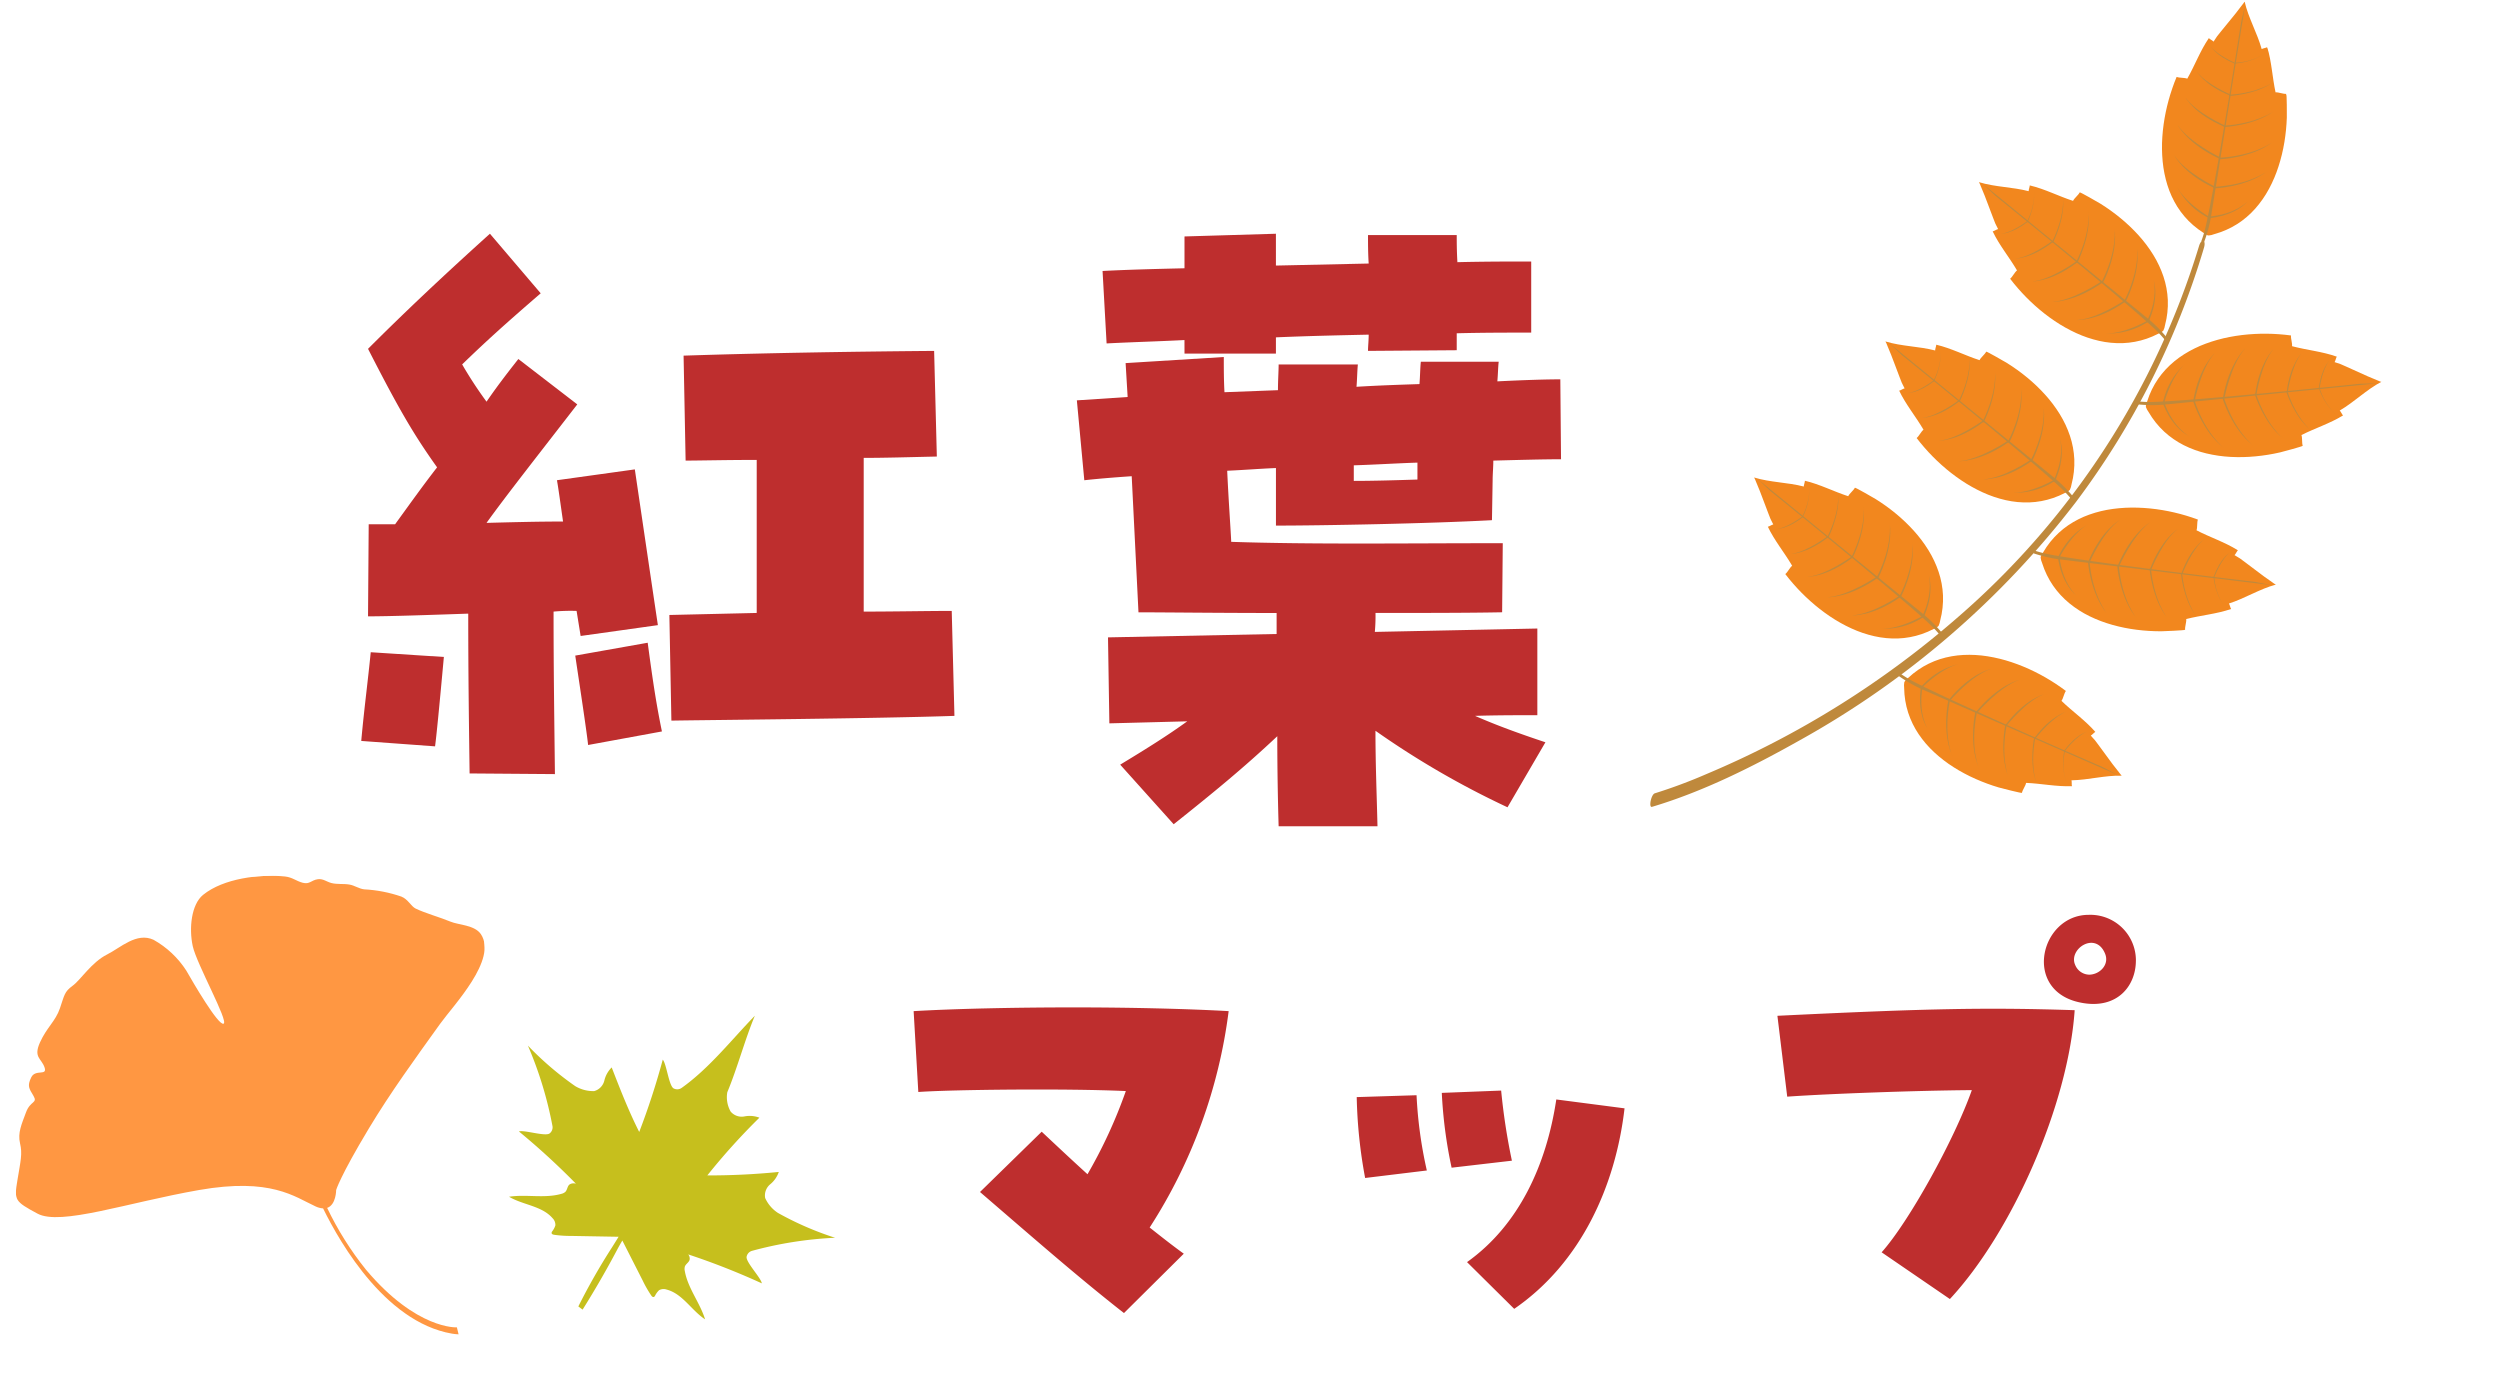 <svg xmlns="http://www.w3.org/2000/svg" xmlns:xlink="http://www.w3.org/1999/xlink" width="433.242" height="239.985" viewBox="0 0 433.242 239.985">
  <defs>
    <clipPath id="clip-path">
      <rect id="Rectangle_10313" data-name="Rectangle 10313" width="148.369" height="116.425" fill="none"/>
    </clipPath>
    <clipPath id="clip-path-3">
      <rect id="Rectangle_10292" data-name="Rectangle 10292" width="24.82" height="36.07" fill="none"/>
    </clipPath>
    <clipPath id="clip-path-4">
      <path id="Path_7395" data-name="Path 7395" d="M47.685,35.345c.54-.164,1.1-.731,1.646-.893-.38-2.624-1.208-5.165-1.374-7.846.213.047.781-.069,1.02-.021a11.912,11.912,0,0,1-.073-2.163c0-.753.028-1.507.049-2.259.035-1.209.055-2.447.024-3.654a3.425,3.425,0,0,0-.034-.713c2.265,1.845,5.061,2.942,7.4,4.681.084-.228.482-.651.554-.855,2.193,1.551,3.918,3.591,5.951,5.294.422-.375,1.2-.557,1.625-.931.08-.071,2.4,2.9,2.6,3.169a32.982,32.982,0,0,1,2.289,3.625,28.949,28.949,0,0,1,1.783,3.932,23.139,23.139,0,0,1,1.094,4.1,18.083,18.083,0,0,1,.226,4.144,15.017,15.017,0,0,1-.824,4.049,14.63,14.63,0,0,1-2.056,3.819,3.425,3.425,0,0,1-.629.789,2.2,2.2,0,0,1-1.006.182,14.936,14.936,0,0,1-2.224.049,14.4,14.4,0,0,1-4.115-.836,16.139,16.139,0,0,1-3.654-1.9,20.282,20.282,0,0,1-3.176-2.734,25.993,25.993,0,0,1-2.678-3.346A31.519,31.519,0,0,1,49.947,41.3a33.991,33.991,0,0,1-1.624-3.9q-.352-1.017-.638-2.055" transform="translate(-47.685 -17.795)" fill="none"/>
    </clipPath>
    <linearGradient id="linear-gradient" x1="-0.514" y1="-1.773" x2="-0.499" y2="-1.773" gradientUnits="objectBoundingBox">
      <stop offset="0" stop-color="#e12902"/>
      <stop offset="0.228" stop-color="#e12c01"/>
      <stop offset="0.454" stop-color="#e43801"/>
      <stop offset="0.679" stop-color="#e74c01"/>
      <stop offset="0.902" stop-color="#ed6800"/>
      <stop offset="1" stop-color="#f07700"/>
    </linearGradient>
    <clipPath id="clip-path-5">
      <rect id="Rectangle_10293" data-name="Rectangle 10293" width="21.56" height="36.86" fill="none"/>
    </clipPath>
    <clipPath id="clip-path-6">
      <rect id="Rectangle_10295" data-name="Rectangle 10295" width="25.073" height="35.515" fill="none"/>
    </clipPath>
    <clipPath id="clip-path-7">
      <path id="Path_7409" data-name="Path 7409" d="M8.556,7.7c.411.386,1.185.59,1.6.977,2.081-1.642,3.867-3.631,6.1-5.117.066.208.451.641.529.871a11.875,11.875,0,0,1,1.835-1.147c.653-.374,1.318-.729,1.98-1.088,1.065-.576,2.145-1.178,3.176-1.81a3.4,3.4,0,0,0,.6-.386c-.463,2.885-.013,5.855-.344,8.754.24-.042.8.091,1.018.051-.245,2.675-1.147,5.191-1.6,7.8.537.177,1.084.761,1.62.94.1.033-1.3,3.531-1.441,3.837a33.049,33.049,0,0,1-1.991,3.8,28.99,28.99,0,0,1-2.512,3.511,23.1,23.1,0,0,1-3,3,18.107,18.107,0,0,1-3.474,2.27,14.974,14.974,0,0,1-3.918,1.315,14.651,14.651,0,0,1-4.335.132,3.42,3.42,0,0,1-1-.15c-.284-.125-.484-.532-.661-.778a15.109,15.109,0,0,1-1.156-1.9A14.363,14.363,0,0,1,.241,28.6,16.136,16.136,0,0,1,.053,24.49,20.3,20.3,0,0,1,.83,20.371a25.984,25.984,0,0,1,1.555-3.992,31.445,31.445,0,0,1,2.15-3.74A33.912,33.912,0,0,1,7.1,9.281q.7-.815,1.46-1.581" transform="translate(0)" fill="none"/>
    </clipPath>
    <linearGradient id="linear-gradient-2" x1="0.194" y1="-1.762" x2="0.21" y2="-1.762" xlink:href="#linear-gradient"/>
    <clipPath id="clip-path-8">
      <rect id="Rectangle_10296" data-name="Rectangle 10296" width="22.662" height="35.375" fill="none"/>
    </clipPath>
    <clipPath id="clip-path-9">
      <rect id="Rectangle_10298" data-name="Rectangle 10298" width="39.477" height="22.728" fill="none"/>
    </clipPath>
    <clipPath id="clip-path-10">
      <path id="Path_7423" data-name="Path 7423" d="M33.146,83.49c-.267.5-.266,1.3-.535,1.794,2.122,1.591,4.5,2.806,6.512,4.587-.184.118-.5.6-.707.735A11.918,11.918,0,0,1,40,92.087c.529.535,1.043,1.086,1.559,1.634.829.882,1.688,1.772,2.562,2.605.052.049.462.488.527.482-2.907.292-5.662,1.488-8.549,1.911.1.221.118.8.211,1-2.648.449-5.31.223-7.953.453-.033.563-.458,1.243-.494,1.806-.007.107-3.747-.356-4.078-.409a32.8,32.8,0,0,1-4.18-.952,28.983,28.983,0,0,1-4.038-1.526,23.125,23.125,0,0,1-3.673-2.135A18.106,18.106,0,0,1,8.806,94.18a15.027,15.027,0,0,1-2.275-3.451,14.619,14.619,0,0,1-1.239-4.156,3.4,3.4,0,0,1-.111-1c.048-.307.389-.6.583-.837A14.974,14.974,0,0,1,7.3,83.126a14.416,14.416,0,0,1,3.505-2.312,16.13,16.13,0,0,1,3.927-1.236,20.2,20.2,0,0,1,4.179-.306,26.01,26.01,0,0,1,4.258.479,31.408,31.408,0,0,1,4.166,1.12,33.66,33.66,0,0,1,3.9,1.614q.968.472,1.9,1.005" transform="translate(-5.167 -79.264)" fill="none"/>
    </clipPath>
    <linearGradient id="linear-gradient-3" x1="-0.017" y1="-1.019" x2="-0.002" y2="-1.019" xlink:href="#linear-gradient"/>
    <clipPath id="clip-path-11">
      <rect id="Rectangle_10299" data-name="Rectangle 10299" width="39.825" height="18.727" fill="none"/>
    </clipPath>
    <clipPath id="clip-path-13">
      <path id="Path_7437" data-name="Path 7437" d="M86.023,64.858c.54-.163,1.1-.73,1.645-.893-.38-2.624-1.207-5.165-1.373-7.847.213.048.781-.069,1.02-.021a11.979,11.979,0,0,1-.074-2.164c0-.752.028-1.505.05-2.258.035-1.209.055-2.446.024-3.653a3.424,3.424,0,0,0-.034-.713c2.265,1.845,5.061,2.942,7.4,4.681.084-.229.482-.651.554-.856,2.192,1.552,3.918,3.592,5.951,5.294.422-.375,1.2-.558,1.625-.931.08-.071,2.4,2.9,2.6,3.169a32.93,32.93,0,0,1,2.289,3.624,29.006,29.006,0,0,1,1.783,3.933,23.122,23.122,0,0,1,1.094,4.1,18.079,18.079,0,0,1,.226,4.144,15.007,15.007,0,0,1-.824,4.048,14.618,14.618,0,0,1-2.057,3.82,3.418,3.418,0,0,1-.629.789,2.2,2.2,0,0,1-1,.182,15.036,15.036,0,0,1-2.224.049,14.378,14.378,0,0,1-4.115-.837,16.112,16.112,0,0,1-3.654-1.9,20.183,20.183,0,0,1-3.176-2.735,25.94,25.94,0,0,1-2.678-3.345,31.526,31.526,0,0,1-2.161-3.734,33.981,33.981,0,0,1-1.624-3.9q-.352-1.018-.638-2.056" transform="translate(-86.023 -47.309)" fill="none"/>
    </clipPath>
    <linearGradient id="linear-gradient-4" x1="-1.1" y1="-1.261" x2="-1.084" y2="-1.261" xlink:href="#linear-gradient"/>
    <clipPath id="clip-path-15">
      <rect id="Rectangle_10304" data-name="Rectangle 10304" width="36.204" height="24.747" fill="none"/>
    </clipPath>
    <clipPath id="clip-path-16">
      <path id="Path_7451" data-name="Path 7451" d="M78.581,117.211c-.371.426-.544,1.207-.916,1.633,1.722,2.017,3.778,3.724,5.35,5.9-.205.075-.624.476-.851.563a11.859,11.859,0,0,1,1.217,1.79c.4.638.78,1.288,1.164,1.937.616,1.041,1.259,2.1,1.93,3.1a3.5,3.5,0,0,0,.41.586c-2.9-.351-5.851.212-8.761-.006.051.238-.06.807-.012,1.02-2.682-.142-5.231-.945-7.859-1.3-.156.543-.719,1.113-.877,1.655-.03.1-3.579-1.168-3.89-1.292a33.038,33.038,0,0,1-3.87-1.843,28.852,28.852,0,0,1-3.606-2.374,23.163,23.163,0,0,1-3.117-2.886,18.1,18.1,0,0,1-2.4-3.384,15,15,0,0,1-1.464-3.865,14.576,14.576,0,0,1-.3-4.326,3.379,3.379,0,0,1,.111-1c.114-.289.512-.5.752-.69a15.112,15.112,0,0,1,1.855-1.229,14.417,14.417,0,0,1,3.927-1.49,16.118,16.118,0,0,1,4.1-.346,20.229,20.229,0,0,1,4.145.617,26,26,0,0,1,4.05,1.4,31.6,31.6,0,0,1,3.82,2,33.882,33.882,0,0,1,3.455,2.429q.841.672,1.636,1.4" transform="translate(-50.681 -109.35)" fill="none"/>
    </clipPath>
    <linearGradient id="linear-gradient-5" x1="-0.676" y1="-0.286" x2="-0.661" y2="-0.286" xlink:href="#linear-gradient"/>
    <clipPath id="clip-path-17">
      <rect id="Rectangle_10305" data-name="Rectangle 10305" width="36.197" height="21.998" fill="none"/>
    </clipPath>
    <clipPath id="clip-path-18">
      <rect id="Rectangle_10307" data-name="Rectangle 10307" width="24.82" height="36.071" fill="none"/>
    </clipPath>
    <clipPath id="clip-path-19">
      <path id="Path_7465" data-name="Path 7465" d="M131.269,85.013c.541-.164,1.1-.731,1.646-.893-.38-2.624-1.207-5.165-1.373-7.846.212.047.781-.069,1.02-.021a11.849,11.849,0,0,1-.074-2.163c0-.753.028-1.507.05-2.259.034-1.209.054-2.447.024-3.654a3.471,3.471,0,0,0-.034-.713c2.265,1.845,5.061,2.942,7.4,4.681.083-.228.482-.651.554-.856,2.193,1.551,3.919,3.592,5.952,5.294.421-.375,1.2-.557,1.625-.931.08-.071,2.4,2.9,2.6,3.169a32.882,32.882,0,0,1,2.289,3.624,29.076,29.076,0,0,1,1.783,3.933,23.137,23.137,0,0,1,1.094,4.1,18.083,18.083,0,0,1,.227,4.144,15.007,15.007,0,0,1-.824,4.048,14.607,14.607,0,0,1-2.057,3.82,3.4,3.4,0,0,1-.629.789,2.2,2.2,0,0,1-1,.182,14.935,14.935,0,0,1-2.224.049,14.4,14.4,0,0,1-4.116-.836,16.153,16.153,0,0,1-3.654-1.9,20.281,20.281,0,0,1-3.176-2.734,26.049,26.049,0,0,1-2.678-3.346,31.608,31.608,0,0,1-2.16-3.734,33.99,33.99,0,0,1-1.624-3.9q-.352-1.017-.638-2.055" transform="translate(-131.269 -67.463)" fill="none"/>
    </clipPath>
    <linearGradient id="linear-gradient-6" x1="-1.791" y1="-0.911" x2="-1.775" y2="-0.911" xlink:href="#linear-gradient"/>
    <clipPath id="clip-path-20">
      <rect id="Rectangle_10308" data-name="Rectangle 10308" width="21.561" height="36.86" fill="none"/>
    </clipPath>
    <clipPath id="clip-path-21">
      <rect id="Rectangle_10310" data-name="Rectangle 10310" width="30.272" height="30.57" fill="none"/>
    </clipPath>
    <clipPath id="clip-path-22">
      <path id="Path_7479" data-name="Path 7479" d="M133.615,143.088c-.477.3-.867,1-1.347,1.3,1.07,2.426,2.548,4.654,3.427,7.191-.218.013-.734.277-.977.294a11.873,11.873,0,0,1,.65,2.064c.2.726.376,1.458.558,2.189.29,1.175.6,2.372.956,3.526a3.491,3.491,0,0,0,.223.679c-2.676-1.171-5.664-1.479-8.388-2.525-.019.242-.289.755-.305.973-2.527-.908-4.737-2.409-7.153-3.506-.305.475-1.008.859-1.316,1.333-.058.089-3.091-2.148-3.354-2.355a33.049,33.049,0,0,1-3.176-2.879,28.965,28.965,0,0,1-2.772-3.311,23.182,23.182,0,0,1-2.154-3.661,18.038,18.038,0,0,1-1.329-3.931,15,15,0,0,1-.29-4.123,14.621,14.621,0,0,1,.957-4.23,3.408,3.408,0,0,1,.4-.929,2.195,2.195,0,0,1,.918-.445,15.121,15.121,0,0,1,2.131-.643,14.415,14.415,0,0,1,4.189-.3,16.146,16.146,0,0,1,4.028.849,20.239,20.239,0,0,1,3.793,1.782,26.018,26.018,0,0,1,3.476,2.506,31.55,31.55,0,0,1,3.083,3.019,33.87,33.87,0,0,1,2.609,3.32q.611.886,1.165,1.809" transform="translate(-106.834 -129.762)" fill="none"/>
    </clipPath>
    <linearGradient id="linear-gradient-7" x1="-1.495" y1="0.144" x2="-1.479" y2="0.144" xlink:href="#linear-gradient"/>
    <clipPath id="clip-path-23">
      <rect id="Rectangle_10311" data-name="Rectangle 10311" width="28.746" height="30.385" fill="none"/>
    </clipPath>
    <clipPath id="clip-path-24">
      <rect id="Rectangle_10290" data-name="Rectangle 10290" width="83.36" height="81.131" fill="none"/>
    </clipPath>
    <clipPath id="clip-path-27">
      <path id="Path_7393" data-name="Path 7393" d="M82.815,12.038C81.826,10.387,79,10.247,77.678,9.6,76,8.791,73.353,7.9,71.759,7.019c-.77-.423-1.221-1.674-2.355-2.2a23.554,23.554,0,0,0-6.372-1.593c-.883-.142-1.613-.758-2.511-.962-1.011-.23-2.132-.111-3.132-.435-.784-.254-1.39-.851-2.276-.776-1.181.1-1.459.856-2.65.481C51.35,1.182,50.7.482,49.454.286,45.121-.4,38.759.048,35.093,2.725c-2.112,1.543-2.759,5.629-2.251,8.762S38.4,24.831,37.48,25.2s-4.987-7.562-5.974-9.528a16.163,16.163,0,0,0-5.387-5.626c-2.866-1.507-5.757,1.059-8.155,2.111-2.817,1.237-4.824,4.184-6.291,5.127s-1.489,1.565-2.38,3.775-2.452,3.18-3.758,5.717.087,2.744.558,4.349S4.5,31.287,3.7,32.752s-.474,1.883.225,3.216-.589.788-1.441,2.781S.829,42.208,1.168,44.058,1.12,47.046.374,50.444s-.691,3.587,3.178,5.939S19.132,55.3,31.707,53.767,48.2,55.8,51.713,57.642a3.6,3.6,0,0,0,1.312.43c2.644,6.205,10.212,21.193,22.311,23.059L75.1,79.87s-6.991.064-15.217-10.814A54.947,54.947,0,0,1,53.73,58.018c1.592-.444,1.722-3.012,1.722-3.012s.768-2.278,6.2-10.332c4.091-6.065,8.732-11.781,13.3-17.488,2.484-3.105,10.563-10.637,7.866-15.148" transform="translate(0 0)" fill="none"/>
    </clipPath>
    <linearGradient id="linear-gradient-8" x1="0.139" y1="0.844" x2="0.143" y2="0.844" gradientUnits="objectBoundingBox">
      <stop offset="0" stop-color="#ffd900"/>
      <stop offset="0.153" stop-color="#ffc500"/>
      <stop offset="0.533" stop-color="#ff9800"/>
      <stop offset="0.828" stop-color="#ff7d00"/>
      <stop offset="1" stop-color="#ff7300"/>
    </linearGradient>
    <clipPath id="clip-path-28">
      <rect id="Rectangle_10315" data-name="Rectangle 10315" width="61.634" height="58.238" fill="none"/>
    </clipPath>
  </defs>
  <g id="intro_ttl" transform="translate(-110.846 -895.736)">
    <g id="Group_10698" data-name="Group 10698" transform="translate(362.909 951.316) rotate(-22)">
      <g id="Group_10697" data-name="Group 10697" transform="translate(0)" clip-path="url(#clip-path)">
        <g id="Group_10696" data-name="Group 10696">
          <g id="Group_10695" data-name="Group 10695" clip-path="url(#clip-path)">
            <path id="Path_7394" data-name="Path 7394" d="M34.609,109.2c9.174.87,18.781.1,28.048-1.1a155.308,155.308,0,0,0,59.891-20.376A139.133,139.133,0,0,0,159.594,55.2c.906-1.136.228-1.736-.685-.592A138.168,138.168,0,0,1,96.191,98.544a161.274,161.274,0,0,1-50.622,8.921,88.937,88.937,0,0,1-9.622-.255c-.677-.064-1.976,1.929-1.338,1.99" transform="translate(-34.437 -18.271)" fill="#bf893c"/>
            <g id="Group_10643" data-name="Group 10643" transform="translate(91.999 11.774)" opacity="0.88">
              <g id="Group_10642" data-name="Group 10642" transform="translate(0)">
                <g id="Group_10641" data-name="Group 10641" clip-path="url(#clip-path-3)">
                  <g id="Group_10640" data-name="Group 10640" transform="translate(0 0)">
                    <g id="Group_10639" data-name="Group 10639" clip-path="url(#clip-path-4)">
                      <rect id="Rectangle_10291" data-name="Rectangle 10291" width="43.319" height="38.105" transform="translate(4.714 45.838) rotate(-115.804)" fill="url(#linear-gradient)"/>
                    </g>
                  </g>
                </g>
              </g>
            </g>
            <g id="Group_10646" data-name="Group 10646" transform="translate(93.458 12.317)" style="mix-blend-mode: multiply;isolation: isolate">
              <g id="Group_10645" data-name="Group 10645">
                <g id="Group_10644" data-name="Group 10644" clip-path="url(#clip-path-5)">
                  <path id="Path_7396" data-name="Path 7396" d="M72,55.476a20.382,20.382,0,0,0-.981-2.519C67.547,45.5,54.1,21.3,54.1,21.3l-1.224-2.684L70.725,51.1s.063.11.169.315a24.645,24.645,0,0,1,1.6,3.932c-.164.044-.327.089-.492.131" transform="translate(-52.563 -18.616)" fill="#bf893c"/>
                  <path id="Path_7397" data-name="Path 7397" d="M63.438,67.645s-4.385.644-7.395-.641a12.464,12.464,0,0,0,7.439.879Z" transform="translate(-45.651 -34.989)" fill="#bf893c"/>
                  <path id="Path_7398" data-name="Path 7398" d="M54.265,58.309s-.23,3.243-3.858,6.52l.176.209s3.357-2.813,3.682-6.729" transform="translate(-32.704 -32.047)" fill="#bf893c"/>
                  <path id="Path_7399" data-name="Path 7399" d="M68.529,60.793S63,62.02,59.6,60.853c0,0,3.256,1.548,8.927.214Z" transform="translate(-53.052 -32.888)" fill="#bf893c"/>
                  <path id="Path_7400" data-name="Path 7400" d="M56.9,49.042s-.9,3.783-5.648,7.93l.157.226s4.353-3.583,5.491-8.155" transform="translate(-35.894 -28.911)" fill="#bf893c"/>
                  <path id="Path_7401" data-name="Path 7401" d="M72.5,53.908s-5.772,1.262-9.312.114c0,0,3.387,1.528,9.311.159Z" transform="translate(-59.389 -30.558)" fill="#bf893c"/>
                  <path id="Path_7402" data-name="Path 7402" d="M60.477,42.157s-.9,3.783-5.648,7.93l.157.226s4.353-3.582,5.491-8.156" transform="translate(-41.843 -26.582)" fill="#bf893c"/>
                  <path id="Path_7403" data-name="Path 7403" d="M75.757,46.585s-5.205,1.318-8.338.389c0,0,2.985,1.278,8.329-.142Z" transform="translate(-65.452 -28.08)" fill="#bf893c"/>
                  <path id="Path_7404" data-name="Path 7404" d="M64.881,35.71s-.92,3.446-5.3,7.339l.134.2s4-3.372,5.163-7.539" transform="translate(-49.392 -24.4)" fill="#bf893c"/>
                  <path id="Path_7405" data-name="Path 7405" d="M78.276,39.278s-4.424,1.2-7.062.459c0,0,2.506,1.042,7.051-.249Z" transform="translate(-70.482 -25.608)" fill="#bf893c"/>
                  <path id="Path_7406" data-name="Path 7406" d="M69.01,29.9s-.832,2.945-4.6,6.325l.11.168s3.442-2.93,4.486-6.493" transform="translate(-56.717 -22.436)" fill="#bf893c"/>
                  <path id="Path_7407" data-name="Path 7407" d="M80.469,32.033s-3.093.84-4.936.32c0,0,1.751.728,4.928-.173Z" transform="translate(-75.533 -23.156)" fill="#bf893c"/>
                  <path id="Path_7408" data-name="Path 7408" d="M73.993,25.479A10.634,10.634,0,0,1,70.78,29.9l.077.117a11.233,11.233,0,0,0,3.136-4.539" transform="translate(-65.912 -20.938)" fill="#bf893c"/>
                </g>
              </g>
            </g>
            <g id="Group_10651" data-name="Group 10651" transform="translate(123.296)" opacity="0.88">
              <g id="Group_10650" data-name="Group 10650">
                <g id="Group_10649" data-name="Group 10649" clip-path="url(#clip-path-6)">
                  <g id="Group_10648" data-name="Group 10648" transform="translate(0)">
                    <g id="Group_10647" data-name="Group 10647" clip-path="url(#clip-path-7)">
                      <rect id="Rectangle_10294" data-name="Rectangle 10294" width="40.847" height="43.606" transform="translate(17.222 47.299) rotate(-145.855)" fill="url(#linear-gradient-2)"/>
                    </g>
                  </g>
                </g>
              </g>
            </g>
            <g id="Group_10654" data-name="Group 10654" transform="translate(124.795 0.714)" style="mix-blend-mode: multiply;isolation: isolate">
              <g id="Group_10653" data-name="Group 10653" transform="translate(0)">
                <g id="Group_10652" data-name="Group 10652" clip-path="url(#clip-path-8)">
                  <path id="Path_7410" data-name="Path 7410" d="M1.379,36.095a20.409,20.409,0,0,0,1.69-2.11C7.783,27.245,22,3.482,22,3.482l1.709-2.4L4.53,32.8s-.065.11-.189.3a24.623,24.623,0,0,1-2.6,3.352l-.36-.359" transform="translate(-1.044 -1.079)" fill="#bf893c"/>
                  <path id="Path_7411" data-name="Path 7411" d="M34.021,45.222S31.268,41.75,30.872,38.5a12.462,12.462,0,0,0,2.965,6.88Z" transform="translate(-30.872 -13.742)" fill="#bf893c"/>
                  <path id="Path_7412" data-name="Path 7412" d="M27.32,48.72s-2.922,1.425-7.576-.075l-.093.257s4.116,1.5,7.668-.182" transform="translate(-16.748 -17.174)" fill="#bf893c"/>
                  <path id="Path_7413" data-name="Path 7413" d="M30.928,38.105s-3.829-4.17-4.521-7.7c0,0,.291,3.593,4.286,7.834Z" transform="translate(-24.825 -11.003)" fill="#bf893c"/>
                  <path id="Path_7414" data-name="Path 7414" d="M21.861,42.92S18.137,44.037,12.169,42l-.117.248s5.28,1.974,9.809.67" transform="translate(-6.26 -14.926)" fill="#bf893c"/>
                  <path id="Path_7415" data-name="Path 7415" d="M27,31.4s-3.983-4.365-4.762-8c0,0,.372,3.7,4.525,8.139Z" transform="translate(-18.144 -8.631)" fill="#bf893c"/>
                  <path id="Path_7416" data-name="Path 7416" d="M17.695,36.372S13.971,37.49,8,35.454l-.118.249s5.281,1.974,9.81.67" transform="translate(0.663 -12.711)" fill="#bf893c"/>
                  <path id="Path_7417" data-name="Path 7417" d="M22.535,24.57s-3.747-3.845-4.512-7.022c0,0,.389,3.223,4.293,7.138Z" transform="translate(-10.885 -6.652)" fill="#bf893c"/>
                  <path id="Path_7418" data-name="Path 7418" d="M13.8,29.033s-3.442.929-9-.91l-.107.216s4.924,1.778,9.111.695" transform="translate(6.677 -10.23)" fill="#bf893c"/>
                  <path id="Path_7419" data-name="Path 7419" d="M17.531,18.208S14.276,14.98,13.6,12.325c0,0,.354,2.691,3.746,5.979Z" transform="translate(-2.953 -4.884)" fill="#bf893c"/>
                  <path id="Path_7420" data-name="Path 7420" d="M9.946,21.994s-2.966.756-7.777-.811l-.091.18s4.26,1.511,7.867.631" transform="translate(12.252 -7.882)" fill="#bf893c"/>
                  <path id="Path_7421" data-name="Path 7421" d="M12.238,11.748S9.962,9.491,9.488,7.635c0,0,.247,1.881,2.619,4.18Z" transform="translate(5.058 -3.297)" fill="#bf893c"/>
                  <path id="Path_7422" data-name="Path 7422" d="M6.936,14.394A10.639,10.639,0,0,1,1.5,13.828l-.063.125a11.243,11.243,0,0,0,5.5.441" transform="translate(15.688 -5.393)" fill="#bf893c"/>
                </g>
              </g>
            </g>
            <g id="Group_10659" data-name="Group 10659" transform="translate(105.473 52.443)" opacity="0.88">
              <g id="Group_10658" data-name="Group 10658">
                <g id="Group_10657" data-name="Group 10657" clip-path="url(#clip-path-9)">
                  <g id="Group_10656" data-name="Group 10656" transform="translate(0 0)">
                    <g id="Group_10655" data-name="Group 10655" clip-path="url(#clip-path-10)">
                      <rect id="Rectangle_10297" data-name="Rectangle 10297" width="44.846" height="34.619" transform="translate(35.165 35.139) rotate(-160.711)" fill="url(#linear-gradient-3)"/>
                    </g>
                  </g>
                </g>
              </g>
            </g>
            <g id="Group_10662" data-name="Group 10662" transform="translate(104.381 54.406)" style="mix-blend-mode: multiply;isolation: isolate">
              <g id="Group_10661" data-name="Group 10661" transform="translate(0)">
                <g id="Group_10660" data-name="Group 10660" clip-path="url(#clip-path-11)">
                  <path id="Path_7424" data-name="Path 7424" d="M6.548,86.695a20.187,20.187,0,0,0,2.473,1.092c7.723,2.829,34.337,10.474,34.337,10.474l2.76,1.037L10.543,88.9s-.122-.034-.342-.1a24.594,24.594,0,0,1-3.908-1.657l.255-.439" transform="translate(-6.293 -83.741)" fill="#bf893c"/>
                  <path id="Path_7425" data-name="Path 7425" d="M51.447,87s2.651-3.552,5.689-4.766a12.469,12.469,0,0,0-5.89,4.629Z" transform="translate(-47.054 -82.231)" fill="#bf893c"/>
                  <path id="Path_7426" data-name="Path 7426" d="M59.228,96.538S57.1,94.08,57.358,89.2l-.273-.023s-.392,4.362,2.142,7.365" transform="translate(-52.994 -84.58)" fill="#bf893c"/>
                  <path id="Path_7427" data-name="Path 7427" d="M43,88.809s3.048-4.77,6.281-6.344c0,0-3.4,1.2-6.474,6.152Z" transform="translate(-33.621 -82.31)" fill="#bf893c"/>
                  <path id="Path_7428" data-name="Path 7428" d="M51.847,101.338s-2.034-3.313-1.6-9.6l-.27-.049s-.554,5.61,1.868,9.652" transform="translate(-40.89 -85.43)" fill="#bf893c"/>
                  <path id="Path_7429" data-name="Path 7429" d="M35.252,91s3.2-4.969,6.515-6.655c0,0-3.478,1.308-6.707,6.461Z" transform="translate(-20.975 -82.946)" fill="#bf893c"/>
                  <path id="Path_7430" data-name="Path 7430" d="M44.451,103.685s-2.034-3.313-1.6-9.6l-.271-.049s-.554,5.61,1.868,9.652" transform="translate(-28.601 -86.224)" fill="#bf893c"/>
                  <path id="Path_7431" data-name="Path 7431" d="M28.4,93.448s2.756-4.607,5.63-6.162c0,0-3.016,1.2-5.8,5.98Z" transform="translate(-8.713 -83.941)" fill="#bf893c"/>
                  <path id="Path_7432" data-name="Path 7432" d="M36.317,105.237s-1.782-3.089-1.429-8.937l-.236-.047s-.456,5.215,1.665,8.984" transform="translate(-15.227 -86.976)" fill="#bf893c"/>
                  <path id="Path_7433" data-name="Path 7433" d="M21.961,96.379s2.285-3.973,4.678-5.31c0,0-2.51,1.031-4.818,5.154Z" transform="translate(2.912 -85.221)" fill="#bf893c"/>
                  <path id="Path_7434" data-name="Path 7434" d="M28.528,106.563s-1.491-2.674-1.21-7.725l-.2-.042s-.369,4.5,1.407,7.767" transform="translate(-2.463 -87.836)" fill="#bf893c"/>
                  <path id="Path_7435" data-name="Path 7435" d="M15.873,99.279s1.6-2.778,3.27-3.712c0,0-1.755.721-3.368,3.6Z" transform="translate(14.408 -86.743)" fill="#bf893c"/>
                  <path id="Path_7436" data-name="Path 7436" d="M20.463,106.4a10.65,10.65,0,0,1-.846-5.4l-.137-.028a11.245,11.245,0,0,0,.983,5.429" transform="translate(10.651 -88.571)" fill="#bf893c"/>
                </g>
              </g>
            </g>
            <g id="Group_10667" data-name="Group 10667" transform="translate(66.634 31.301)" opacity="0.88">
              <g id="Group_10666" data-name="Group 10666">
                <g id="Group_10665" data-name="Group 10665" clip-path="url(#clip-path-3)">
                  <g id="Group_10664" data-name="Group 10664" transform="translate(0 0)">
                    <g id="Group_10663" data-name="Group 10663" clip-path="url(#clip-path-13)">
                      <rect id="Rectangle_10300" data-name="Rectangle 10300" width="43.319" height="38.105" transform="translate(4.714 45.838) rotate(-115.804)" fill="url(#linear-gradient-4)"/>
                    </g>
                  </g>
                </g>
              </g>
            </g>
            <g id="Group_10670" data-name="Group 10670" transform="translate(68.093 31.844)" style="mix-blend-mode: multiply;isolation: isolate">
              <g id="Group_10669" data-name="Group 10669">
                <g id="Group_10668" data-name="Group 10668" clip-path="url(#clip-path-5)">
                  <path id="Path_7438" data-name="Path 7438" d="M110.339,84.99a20.489,20.489,0,0,0-.981-2.519c-3.474-7.455-16.924-31.658-16.924-31.658L91.21,48.13l17.853,32.482s.062.11.169.315a24.711,24.711,0,0,1,1.6,3.932c-.164.044-.328.089-.492.131" transform="translate(-90.901 -48.13)" fill="#bf893c"/>
                  <path id="Path_7439" data-name="Path 7439" d="M101.775,97.159s-4.385.644-7.395-.641a12.471,12.471,0,0,0,7.44.879Z" transform="translate(-83.988 -64.503)" fill="#bf893c"/>
                  <path id="Path_7440" data-name="Path 7440" d="M92.6,87.823s-.23,3.243-3.859,6.52l.177.208s3.357-2.813,3.682-6.729" transform="translate(-71.043 -61.561)" fill="#bf893c"/>
                  <path id="Path_7441" data-name="Path 7441" d="M106.867,90.307s-5.527,1.227-8.927.06c0,0,3.256,1.547,8.927.213Z" transform="translate(-91.391 -62.402)" fill="#bf893c"/>
                  <path id="Path_7442" data-name="Path 7442" d="M95.235,78.556s-.9,3.783-5.648,7.93l.157.226s4.353-3.583,5.491-8.155" transform="translate(-74.232 -58.425)" fill="#bf893c"/>
                  <path id="Path_7443" data-name="Path 7443" d="M110.835,83.422s-5.773,1.262-9.313.114c0,0,3.388,1.529,9.312.159Z" transform="translate(-97.728 -60.072)" fill="#bf893c"/>
                  <path id="Path_7444" data-name="Path 7444" d="M98.816,71.67s-.9,3.783-5.648,7.93l.157.226s4.353-3.583,5.491-8.156" transform="translate(-80.182 -56.095)" fill="#bf893c"/>
                  <path id="Path_7445" data-name="Path 7445" d="M114.095,76.1s-5.2,1.317-8.338.389c0,0,2.985,1.277,8.328-.142Z" transform="translate(-103.79 -57.594)" fill="#bf893c"/>
                  <path id="Path_7446" data-name="Path 7446" d="M103.218,65.224s-.919,3.446-5.3,7.339l.134.2s4-3.372,5.163-7.539" transform="translate(-87.73 -53.914)" fill="#bf893c"/>
                  <path id="Path_7447" data-name="Path 7447" d="M116.614,68.791s-4.424,1.2-7.062.459c0,0,2.506,1.041,7.05-.249Z" transform="translate(-108.82 -55.121)" fill="#bf893c"/>
                  <path id="Path_7448" data-name="Path 7448" d="M107.349,59.418s-.83,2.945-4.6,6.325l.11.168s3.441-2.93,4.486-6.493" transform="translate(-95.057 -51.95)" fill="#bf893c"/>
                  <path id="Path_7449" data-name="Path 7449" d="M118.807,61.546s-3.094.84-4.936.32c0,0,1.751.728,4.928-.173Z" transform="translate(-113.871 -52.67)" fill="#bf893c"/>
                  <path id="Path_7450" data-name="Path 7450" d="M112.331,54.992a10.637,10.637,0,0,1-3.213,4.423l.077.116a11.233,11.233,0,0,0,3.136-4.539" transform="translate(-104.25 -50.452)" fill="#bf893c"/>
                </g>
              </g>
            </g>
            <g id="Group_10675" data-name="Group 10675" transform="translate(78.633 72.349)" opacity="0.88">
              <g id="Group_10674" data-name="Group 10674">
                <g id="Group_10673" data-name="Group 10673" clip-path="url(#clip-path-15)">
                  <g id="Group_10672" data-name="Group 10672" transform="translate(0 0)">
                    <g id="Group_10671" data-name="Group 10671" clip-path="url(#clip-path-16)">
                      <rect id="Rectangle_10303" data-name="Rectangle 10303" width="43.945" height="40.305" transform="translate(26.055 41.127) rotate(-148.064)" fill="url(#linear-gradient-5)"/>
                    </g>
                  </g>
                </g>
              </g>
            </g>
            <g id="Group_10678" data-name="Group 10678" transform="translate(77.919 73.845)" style="mix-blend-mode: multiply;isolation: isolate">
              <g id="Group_10677" data-name="Group 10677">
                <g id="Group_10676" data-name="Group 10676" clip-path="url(#clip-path-17)">
                  <path id="Path_7452" data-name="Path 7452" d="M52.117,112.716a20.163,20.163,0,0,0,2.174,1.607c6.917,4.45,31.211,17.736,31.211,17.736l2.466,1.616L55.535,115.737s-.112-.059-.312-.176a24.711,24.711,0,0,1-3.451-2.472l.345-.372" transform="translate(-51.772 -111.985)" fill="#bf893c"/>
                  <path id="Path_7453" data-name="Path 7453" d="M90.653,115.017s3.364-2.885,6.6-3.405a12.467,12.467,0,0,0-6.76,3.227Z" transform="translate(-86.667 -111.612)" fill="#bf893c"/>
                  <path id="Path_7454" data-name="Path 7454" d="M101.073,124.059s-1.538-2.864-.218-7.572l-.261-.083s-1.337,4.17.478,7.655" transform="translate(-96.864 -113.233)" fill="#bf893c"/>
                  <path id="Path_7455" data-name="Path 7455" d="M82.456,118.5s4.019-3.986,7.517-4.815c0,0-3.58.43-7.664,4.585Z" transform="translate(-73.98 -112.314)" fill="#bf893c"/>
                  <path id="Path_7456" data-name="Path 7456" d="M94.23,130.336s-1.26-3.679.543-9.72l-.253-.108s-1.769,5.353-.29,9.828" transform="translate(-86.278 -114.622)" fill="#bf893c"/>
                  <path id="Path_7457" data-name="Path 7457" d="M75.3,122.284s4.207-4.149,7.814-5.067c0,0-3.68.514-7.959,4.835Z" transform="translate(-62.391 -113.508)" fill="#bf893c"/>
                  <path id="Path_7458" data-name="Path 7458" d="M87.527,134.246s-1.259-3.678.544-9.72l-.253-.108s-1.769,5.353-.29,9.828" transform="translate(-75.141 -115.945)" fill="#bf893c"/>
                  <path id="Path_7459" data-name="Path 7459" d="M69.259,126.363s3.7-3.892,6.842-4.78c0,0-3.2.513-6.966,4.567Z" transform="translate(-51.392 -114.986)" fill="#bf893c"/>
                  <path id="Path_7460" data-name="Path 7460" d="M79.924,137.516s-1.062-3.4.562-9.033l-.22-.1s-1.586,4.989-.342,9.131" transform="translate(-62.601 -117.287)" fill="#bf893c"/>
                  <path id="Path_7461" data-name="Path 7461" d="M63.814,130.834s3.1-3.377,5.726-4.158c0,0-2.675.457-5.83,3.975Z" transform="translate(-41.243 -116.709)" fill="#bf893c"/>
                  <path id="Path_7462" data-name="Path 7462" d="M72.724,140.484s-.869-2.935.51-7.8l-.182-.084s-1.346,4.316-.328,7.886" transform="translate(-50.647 -118.713)" fill="#bf893c"/>
                  <path id="Path_7463" data-name="Path 7463" d="M58.868,135.3s2.167-2.361,4-2.907c0,0-1.869.32-4.075,2.779Z" transform="translate(-31.323 -118.642)" fill="#bf893c"/>
                  <path id="Path_7464" data-name="Path 7464" d="M65.1,142.042a10.649,10.649,0,0,1,.357-5.456l-.128-.057a11.241,11.241,0,0,0-.23,5.513" transform="translate(-37.894 -120.043)" fill="#bf893c"/>
                </g>
              </g>
            </g>
            <g id="Group_10683" data-name="Group 10683" transform="translate(36.698 44.635)" opacity="0.88">
              <g id="Group_10682" data-name="Group 10682">
                <g id="Group_10681" data-name="Group 10681" clip-path="url(#clip-path-18)">
                  <g id="Group_10680" data-name="Group 10680" transform="translate(0 0)">
                    <g id="Group_10679" data-name="Group 10679" clip-path="url(#clip-path-19)">
                      <rect id="Rectangle_10306" data-name="Rectangle 10306" width="43.319" height="38.105" transform="translate(4.714 45.838) rotate(-115.804)" fill="url(#linear-gradient-6)"/>
                    </g>
                  </g>
                </g>
              </g>
            </g>
            <g id="Group_10686" data-name="Group 10686" transform="translate(38.157 45.178)" style="mix-blend-mode: multiply;isolation: isolate">
              <g id="Group_10685" data-name="Group 10685" transform="translate(0)">
                <g id="Group_10684" data-name="Group 10684" clip-path="url(#clip-path-20)">
                  <path id="Path_7466" data-name="Path 7466" d="M155.584,105.144a20.278,20.278,0,0,0-.981-2.519c-3.474-7.455-16.924-31.657-16.924-31.657l-1.224-2.684,17.853,32.482s.063.11.169.315a24.585,24.585,0,0,1,1.6,3.932l-.492.131" transform="translate(-136.145 -68.284)" fill="#bf893c"/>
                  <path id="Path_7467" data-name="Path 7467" d="M147.021,117.313s-4.386.644-7.395-.641a12.462,12.462,0,0,0,7.439.879Z" transform="translate(-129.233 -84.657)" fill="#bf893c"/>
                  <path id="Path_7468" data-name="Path 7468" d="M137.849,107.977s-.23,3.243-3.859,6.52l.177.209s3.357-2.813,3.682-6.729" transform="translate(-116.288 -81.715)" fill="#bf893c"/>
                  <path id="Path_7469" data-name="Path 7469" d="M152.112,110.461s-5.527,1.227-8.927.06c0,0,3.256,1.548,8.927.214Z" transform="translate(-136.635 -82.556)" fill="#bf893c"/>
                  <path id="Path_7470" data-name="Path 7470" d="M140.48,98.71s-.9,3.783-5.648,7.93l.156.226s4.353-3.583,5.491-8.155" transform="translate(-119.476 -78.579)" fill="#bf893c"/>
                  <path id="Path_7471" data-name="Path 7471" d="M156.08,103.576s-5.772,1.262-9.312.114c0,0,3.387,1.528,9.311.159Z" transform="translate(-142.974 -80.226)" fill="#bf893c"/>
                  <path id="Path_7472" data-name="Path 7472" d="M144.061,91.825s-.9,3.783-5.648,7.93l.157.226s4.353-3.582,5.491-8.156" transform="translate(-125.427 -76.25)" fill="#bf893c"/>
                  <path id="Path_7473" data-name="Path 7473" d="M159.341,96.253s-5.205,1.318-8.338.389c0,0,2.985,1.277,8.329-.142Z" transform="translate(-149.036 -77.748)" fill="#bf893c"/>
                  <path id="Path_7474" data-name="Path 7474" d="M148.464,85.378s-.92,3.446-5.3,7.339l.134.2s4-3.372,5.163-7.539" transform="translate(-132.975 -74.068)" fill="#bf893c"/>
                  <path id="Path_7475" data-name="Path 7475" d="M161.859,88.946s-4.424,1.2-7.062.459c0,0,2.506,1.042,7.051-.249Z" transform="translate(-154.066 -75.276)" fill="#bf893c"/>
                  <path id="Path_7476" data-name="Path 7476" d="M152.594,79.573s-.831,2.944-4.6,6.324l.11.169s3.442-2.93,4.486-6.493" transform="translate(-140.301 -72.104)" fill="#bf893c"/>
                  <path id="Path_7477" data-name="Path 7477" d="M164.052,81.7s-3.094.84-4.936.32c0,0,1.751.728,4.928-.173Z" transform="translate(-159.115 -72.824)" fill="#bf893c"/>
                  <path id="Path_7478" data-name="Path 7478" d="M157.576,75.147a10.637,10.637,0,0,1-3.213,4.423l.077.116a11.233,11.233,0,0,0,3.136-4.539" transform="translate(-149.494 -70.606)" fill="#bf893c"/>
                </g>
              </g>
            </g>
            <g id="Group_10691" data-name="Group 10691" transform="translate(47.413 85.854)" opacity="0.88">
              <g id="Group_10690" data-name="Group 10690">
                <g id="Group_10689" data-name="Group 10689" clip-path="url(#clip-path-21)">
                  <g id="Group_10688" data-name="Group 10688" transform="translate(0 0)">
                    <g id="Group_10687" data-name="Group 10687" clip-path="url(#clip-path-22)">
                      <rect id="Rectangle_10309" data-name="Rectangle 10309" width="43.038" height="43.011" transform="matrix(-0.661, -0.751, 0.751, -0.661, 13.177, 45.615)" fill="url(#linear-gradient-7)"/>
                    </g>
                  </g>
                </g>
              </g>
            </g>
            <g id="Group_10694" data-name="Group 10694" transform="translate(48.303 85.652)" style="mix-blend-mode: multiply;isolation: isolate">
              <g id="Group_10693" data-name="Group 10693">
                <g id="Group_10692" data-name="Group 10692" clip-path="url(#clip-path-23)">
                  <path id="Path_7480" data-name="Path 7480" d="M108.235,129.457a20.441,20.441,0,0,0,1.62,2.164c5.345,6.252,24.79,25.965,24.79,25.965l1.9,2.256-25.9-26.509s-.09-.089-.247-.259a24.708,24.708,0,0,1-2.594-3.36l.438-.258" transform="translate(-107.798 -129.457)" fill="#bf893c"/>
                  <path id="Path_7481" data-name="Path 7481" d="M135.555,134.137s4.052-1.8,7.3-1.365a12.474,12.474,0,0,0-7.4,1.147Z" transform="translate(-132.4 -130.529)" fill="#bf893c"/>
                  <path id="Path_7482" data-name="Path 7482" d="M146.537,141.929s-.648-3.185,1.97-7.315l-.226-.154s-2.481,3.61-1.744,7.469" transform="translate(-145.303 -131.15)" fill="#bf893c"/>
                  <path id="Path_7483" data-name="Path 7483" d="M128.284,139.61s5-2.662,8.585-2.449c0,0-3.553-.619-8.659,2.187Z" transform="translate(-121.63 -132.045)" fill="#bf893c"/>
                  <path id="Path_7484" data-name="Path 7484" d="M141.076,149.681s-.149-3.884,3.316-9.153l-.212-.176s-3.233,4.619-3.1,9.329" transform="translate(-137.662 -133.144)" fill="#bf893c"/>
                  <path id="Path_7485" data-name="Path 7485" d="M122.447,145.211s5.222-2.764,8.941-2.606c0,0-3.673-.566-9.013,2.342Z" transform="translate(-112.29 -133.891)" fill="#bf893c"/>
                  <path id="Path_7486" data-name="Path 7486" d="M135.78,155.354s-.149-3.885,3.317-9.152l-.212-.177s-3.233,4.618-3.1,9.329" transform="translate(-128.864 -135.063)" fill="#bf893c"/>
                  <path id="Path_7487" data-name="Path 7487" d="M117.923,151.139s4.66-2.663,7.928-2.609c0,0-3.217-.432-7.985,2.369Z" transform="translate(-103.766 -135.903)" fill="#bf893c"/>
                  <path id="Path_7488" data-name="Path 7488" d="M129.741,160.641s-.038-3.567,3.137-8.489l-.183-.157s-2.954,4.32-2.954,8.646" transform="translate(-118.652 -137.084)" fill="#bf893c"/>
                  <path id="Path_7489" data-name="Path 7489" d="M114.18,157.307s3.941-2.343,6.681-2.335c0,0-2.693-.331-6.727,2.129Z" transform="translate(-96.309 -138.086)" fill="#bf893c"/>
                  <path id="Path_7490" data-name="Path 7490" d="M124.142,165.548s.012-3.061,2.733-7.325l-.151-.132s-2.53,3.744-2.582,7.457" transform="translate(-108.944 -139.146)" fill="#bf893c"/>
                  <path id="Path_7491" data-name="Path 7491" d="M111.1,163.492s2.756-1.639,4.67-1.633c0,0-1.882-.231-4.7,1.489Z" transform="translate(-89.195 -140.418)" fill="#bf893c"/>
                  <path id="Path_7492" data-name="Path 7492" d="M118.065,169.252a10.646,10.646,0,0,1,1.911-5.122l-.106-.092a11.249,11.249,0,0,0-1.806,5.214" transform="translate(-98.025 -141.159)" fill="#bf893c"/>
                </g>
              </g>
            </g>
          </g>
        </g>
      </g>
    </g>
    <path id="Path_7383" data-name="Path 7383" d="M-110.142,44c-.117-10.561-.235-17.954-.235-28.163a32.242,32.242,0,0,1,3.99-.117l.7,4.342L-92.3,18.183C-93.6,9.5-95.943-6.46-96.295-8.807L-109.79-6.93c.235,1.291.587,3.872,1.056,7.158-4.342,0-8.8.117-13.26.235,3.286-4.577,8.918-11.735,15.725-20.536l-10.209-7.862c-2.23,2.816-3.99,5.163-5.515,7.393A70.176,70.176,0,0,1-126.218-27c3.638-3.52,6.806-6.454,13.612-12.321l-8.8-10.327c-8.332,7.51-14.786,13.612-21.123,19.949,5.281,10.327,7.862,14.786,11.969,20.536C-133.024-5.991-135.371-2.7-137.836.7h-4.577l-.117,15.959c3.755,0,10.561-.235,17.367-.469,0,10.679.117,18.658.235,27.694Zm20.184-9.27c6.923-.117,35.322-.352,49.051-.821l-.469-18.189c-4.459,0-9.74.117-15.255.117V-10.8c3.638,0,7.51-.117,12.674-.235l-.469-18.306c-14.082.117-28.867.352-43.419.821l.352,18.189c2.464,0,6.924-.117,12.322-.117V16.071l-15.138.352Zm-14.434,4.225L-91.6,36.606c-.939-4.577-1.526-8.332-2.464-15.373l-12.556,2.23C-106.152,26.632-104.626,36.606-104.392,38.953Zm-26.521.235c.235-1.76.7-6.454,1.526-15.49l-12.674-.821c-.469,4.811-1.173,10.092-1.643,15.373Z" transform="translate(317.154 985.887)" fill="#be2e2e"/>
    <path id="Path_7384" data-name="Path 7384" d="M-62.36-32.149h15.842v-2.816c5.4-.235,10.8-.352,16.077-.469,0,1.056-.117,1.995-.117,2.816l15.373-.117V-35.67c4.459-.117,8.8-.117,12.908-.117V-48.109c-3.638,0-7.98,0-12.791.117-.117-1.995-.117-3.638-.117-4.694H-30.559c0,1.408,0,3.168.117,4.929l-16.077.352V-52.92l-15.842.469v5.515c-4.929.117-9.74.235-14.2.469l.7,12.556c4.459-.235,9.036-.352,13.495-.587Zm16.311,81.909h17.133c-.117-5.046-.352-10.8-.352-16.546A150.188,150.188,0,0,0-6.385,46.473L.186,35.208c-4.577-1.526-8.449-2.934-12.2-4.577,3.638-.117,7.276-.117,10.8-.117V15.494l-28.163.587a30.747,30.747,0,0,0,.117-3.286c8.214,0,16.077,0,21.944-.117L-7.206.708c-17.485,0-32.857.235-47.056-.235-.117-2.464-.469-7.276-.7-12.321,2.7-.117,5.633-.352,8.449-.469v9.975c7.98,0,26.638-.352,37.434-.939l.117-6.924c0-1.056.117-2.23.117-3.4,4.459-.117,8.8-.235,11.735-.235L2.768-27.69c-2.347,0-6.219.117-10.913.352.117-1.291.117-2.464.235-3.4H-21.405c-.117,1.056-.117,2.347-.235,3.872-3.52.117-7.158.235-10.913.469.117-1.408.117-2.7.235-3.872h-13.73c0,1.173-.117,2.7-.117,4.459l-9.27.352c-.117-2.112-.117-4.107-.117-6.1l-17.015,1.056.352,5.867-8.8.587,1.291,13.847c2.112-.235,4.811-.469,8.214-.7l1.173,23.587c4.694,0,13.73.117,23.939.117v3.638l-29.22.587.235,14.9,13.495-.352c-3.4,2.464-7.158,4.811-11.617,7.51l9.27,10.327c6.924-5.515,12.087-9.74,17.954-15.255C-46.283,40.137-46.166,45.769-46.048,49.759Zm13.026-59.847v-2.7c3.755-.117,7.393-.352,11.031-.469v2.934C-25.747-10.206-29.5-10.088-33.023-10.088Z" transform="translate(378.477 989.163)" fill="#be2e2e"/>
    <path id="Path_7386" data-name="Path 7386" d="M15.47,15.4,25.838,5.111c-2.025-1.458-3.969-3-5.913-4.536a89.907,89.907,0,0,0,13.689-37.5c-7.047-.4-17.01-.648-26.892-.648-10.368,0-20.736.243-27.7.648l.81,14.013c5.508-.4,25.272-.648,35.963-.162A84.981,84.981,0,0,1,9.153-8.659c-2.673-2.43-5.265-4.86-7.938-7.371L-9.477-5.581C.4,2.924,7.614,9.242,15.47,15.4ZM83.1,14.669C94.768,6.65,100.681-6.8,102.22-20.08L90.394-21.618C88.693-10.279,83.914.17,74.924,6.569ZM57.266-8.011l10.692-1.3a74.433,74.433,0,0,1-1.782-13.041l-10.368.324A84.506,84.506,0,0,0,57.266-8.011ZM72.251-9.793,82.7-11.008a109.125,109.125,0,0,1-1.863-12.15l-10.287.4A79.585,79.585,0,0,0,72.251-9.793ZM158.6,12.968c10.773-11.583,20.493-33.614,21.627-50.057-15.066-.486-24.867-.324-51.515.972l1.7,14.013c6.8-.486,22.113-1.053,31.995-1.134-3,8.5-10.854,22.761-15.633,28.107Zm32.237-58.643a7.9,7.9,0,0,0-8.181-7.938c-8.424,0-11.583,13.284-1.3,15.228C187.593-37.17,190.833-41.3,190.833-45.675Zm-8.1,2.43a2.68,2.68,0,0,1-2.43-1.7c-1.215-2.754,3.564-5.913,5.184-1.944C186.3-44.946,184.515-43.245,182.733-43.245Z" transform="translate(290.154 1107.887)" fill="#be2e2e"/>
    <g id="Group_10638" data-name="Group 10638" transform="translate(110.846 1049.933) rotate(-3)">
      <g id="Group_10637" data-name="Group 10637" clip-path="url(#clip-path-24)">
        <g id="Group_10636" data-name="Group 10636">
          <g id="Group_10635" data-name="Group 10635" clip-path="url(#clip-path-24)">
            <g id="Group_10634" data-name="Group 10634" opacity="0.74">
              <g id="Group_10633" data-name="Group 10633">
                <g id="Group_10632" data-name="Group 10632" clip-path="url(#clip-path-24)">
                  <g id="Group_10631" data-name="Group 10631" transform="translate(0 0)">
                    <g id="Group_10630" data-name="Group 10630" clip-path="url(#clip-path-27)">
                      <rect id="Rectangle_10287" data-name="Rectangle 10287" width="117.845" height="118.292" transform="translate(-40.708 46.267) rotate(-49.162)" fill="url(#linear-gradient-8)"/>
                    </g>
                  </g>
                </g>
              </g>
            </g>
          </g>
        </g>
      </g>
    </g>
    <g id="Group_10702" data-name="Group 10702" transform="translate(209.112 1059.263) rotate(21)">
      <g id="Group_10701" data-name="Group 10701" transform="translate(0 0)" clip-path="url(#clip-path-28)">
        <path id="Path_7512" data-name="Path 7512" d="M52.617,42.872c-.464-.839-3.905-2.423-4.118-3.358a1.32,1.32,0,0,1,.509-1.3A66.224,66.224,0,0,1,61.634,30.94a54.153,54.153,0,0,1-10.788-.469,6.068,6.068,0,0,1-2.993-1.617,2.505,2.505,0,0,1-.043-2.524,4.753,4.753,0,0,0,.629-2.542,122.055,122.055,0,0,1-11.347,5,112.356,112.356,0,0,1,4.841-12.575,4.751,4.751,0,0,0-2.514.734,2.5,2.5,0,0,1-2.524.061,5.056,5.056,0,0,1-1.739-2.923c.137-4.413-.428-9.671-.291-14.084-2.307,5.395-4.1,11.319-7.372,16.239a1.319,1.319,0,0,1-1.276.562c-.943-.174-2.667-3.547-3.525-3.976a126.739,126.739,0,0,1,.683,13.161c-2.994-2.713-5.746-5.736-8.462-8.731a4.758,4.758,0,0,0-.371,2.592,2.5,2.5,0,0,1-.988,2.323,6.064,6.064,0,0,1-3.381.375A54.217,54.217,0,0,1,0,18.93,66.187,66.187,0,0,1,8.97,30.415a1.319,1.319,0,0,1-.015,1.394c-.548.787-4.333.963-5.077,1.566a126.278,126.278,0,0,1,12.476,4.917,1.275,1.275,0,0,0-1.013.556c-.22.424-.008.968-.194,1.408a1.518,1.518,0,0,1-.52.575c-2.427,1.83-5.653,2.213-8.29,3.724,2.788.474,5.871-.571,8.364.763a1.625,1.625,0,0,1,.911.994,3.328,3.328,0,0,1-.154,1.2.414.414,0,0,0,.033.3c.1.145.311.132.482.1a20,20,0,0,0,2.851-.88l7.722-2.807c-.168.9-.311,1.651-.4,2.086a109.8,109.8,0,0,0-1.785,11.685l.886.25Q26.4,52.358,27.121,46.4c.064-.534.156-1.147.263-1.8l5.783,5.213A20.06,20.06,0,0,0,35.48,51.7c.145.1.34.19.484.091a.416.416,0,0,0,.142-.264,3.318,3.318,0,0,1,.306-1.166,1.627,1.627,0,0,1,1.218-.58c2.812-.3,5.277,1.825,8.039,2.433-1.878-2.39-4.724-3.958-6.286-6.565a1.517,1.517,0,0,1-.266-.729c-.008-.478.394-.9.348-1.377a1.129,1.129,0,0,0-.563-.789h.017a125.7,125.7,0,0,1,13.7.113" transform="translate(0 0)" fill="#c6bf1d"/>
      </g>
    </g>
  </g>
</svg>
